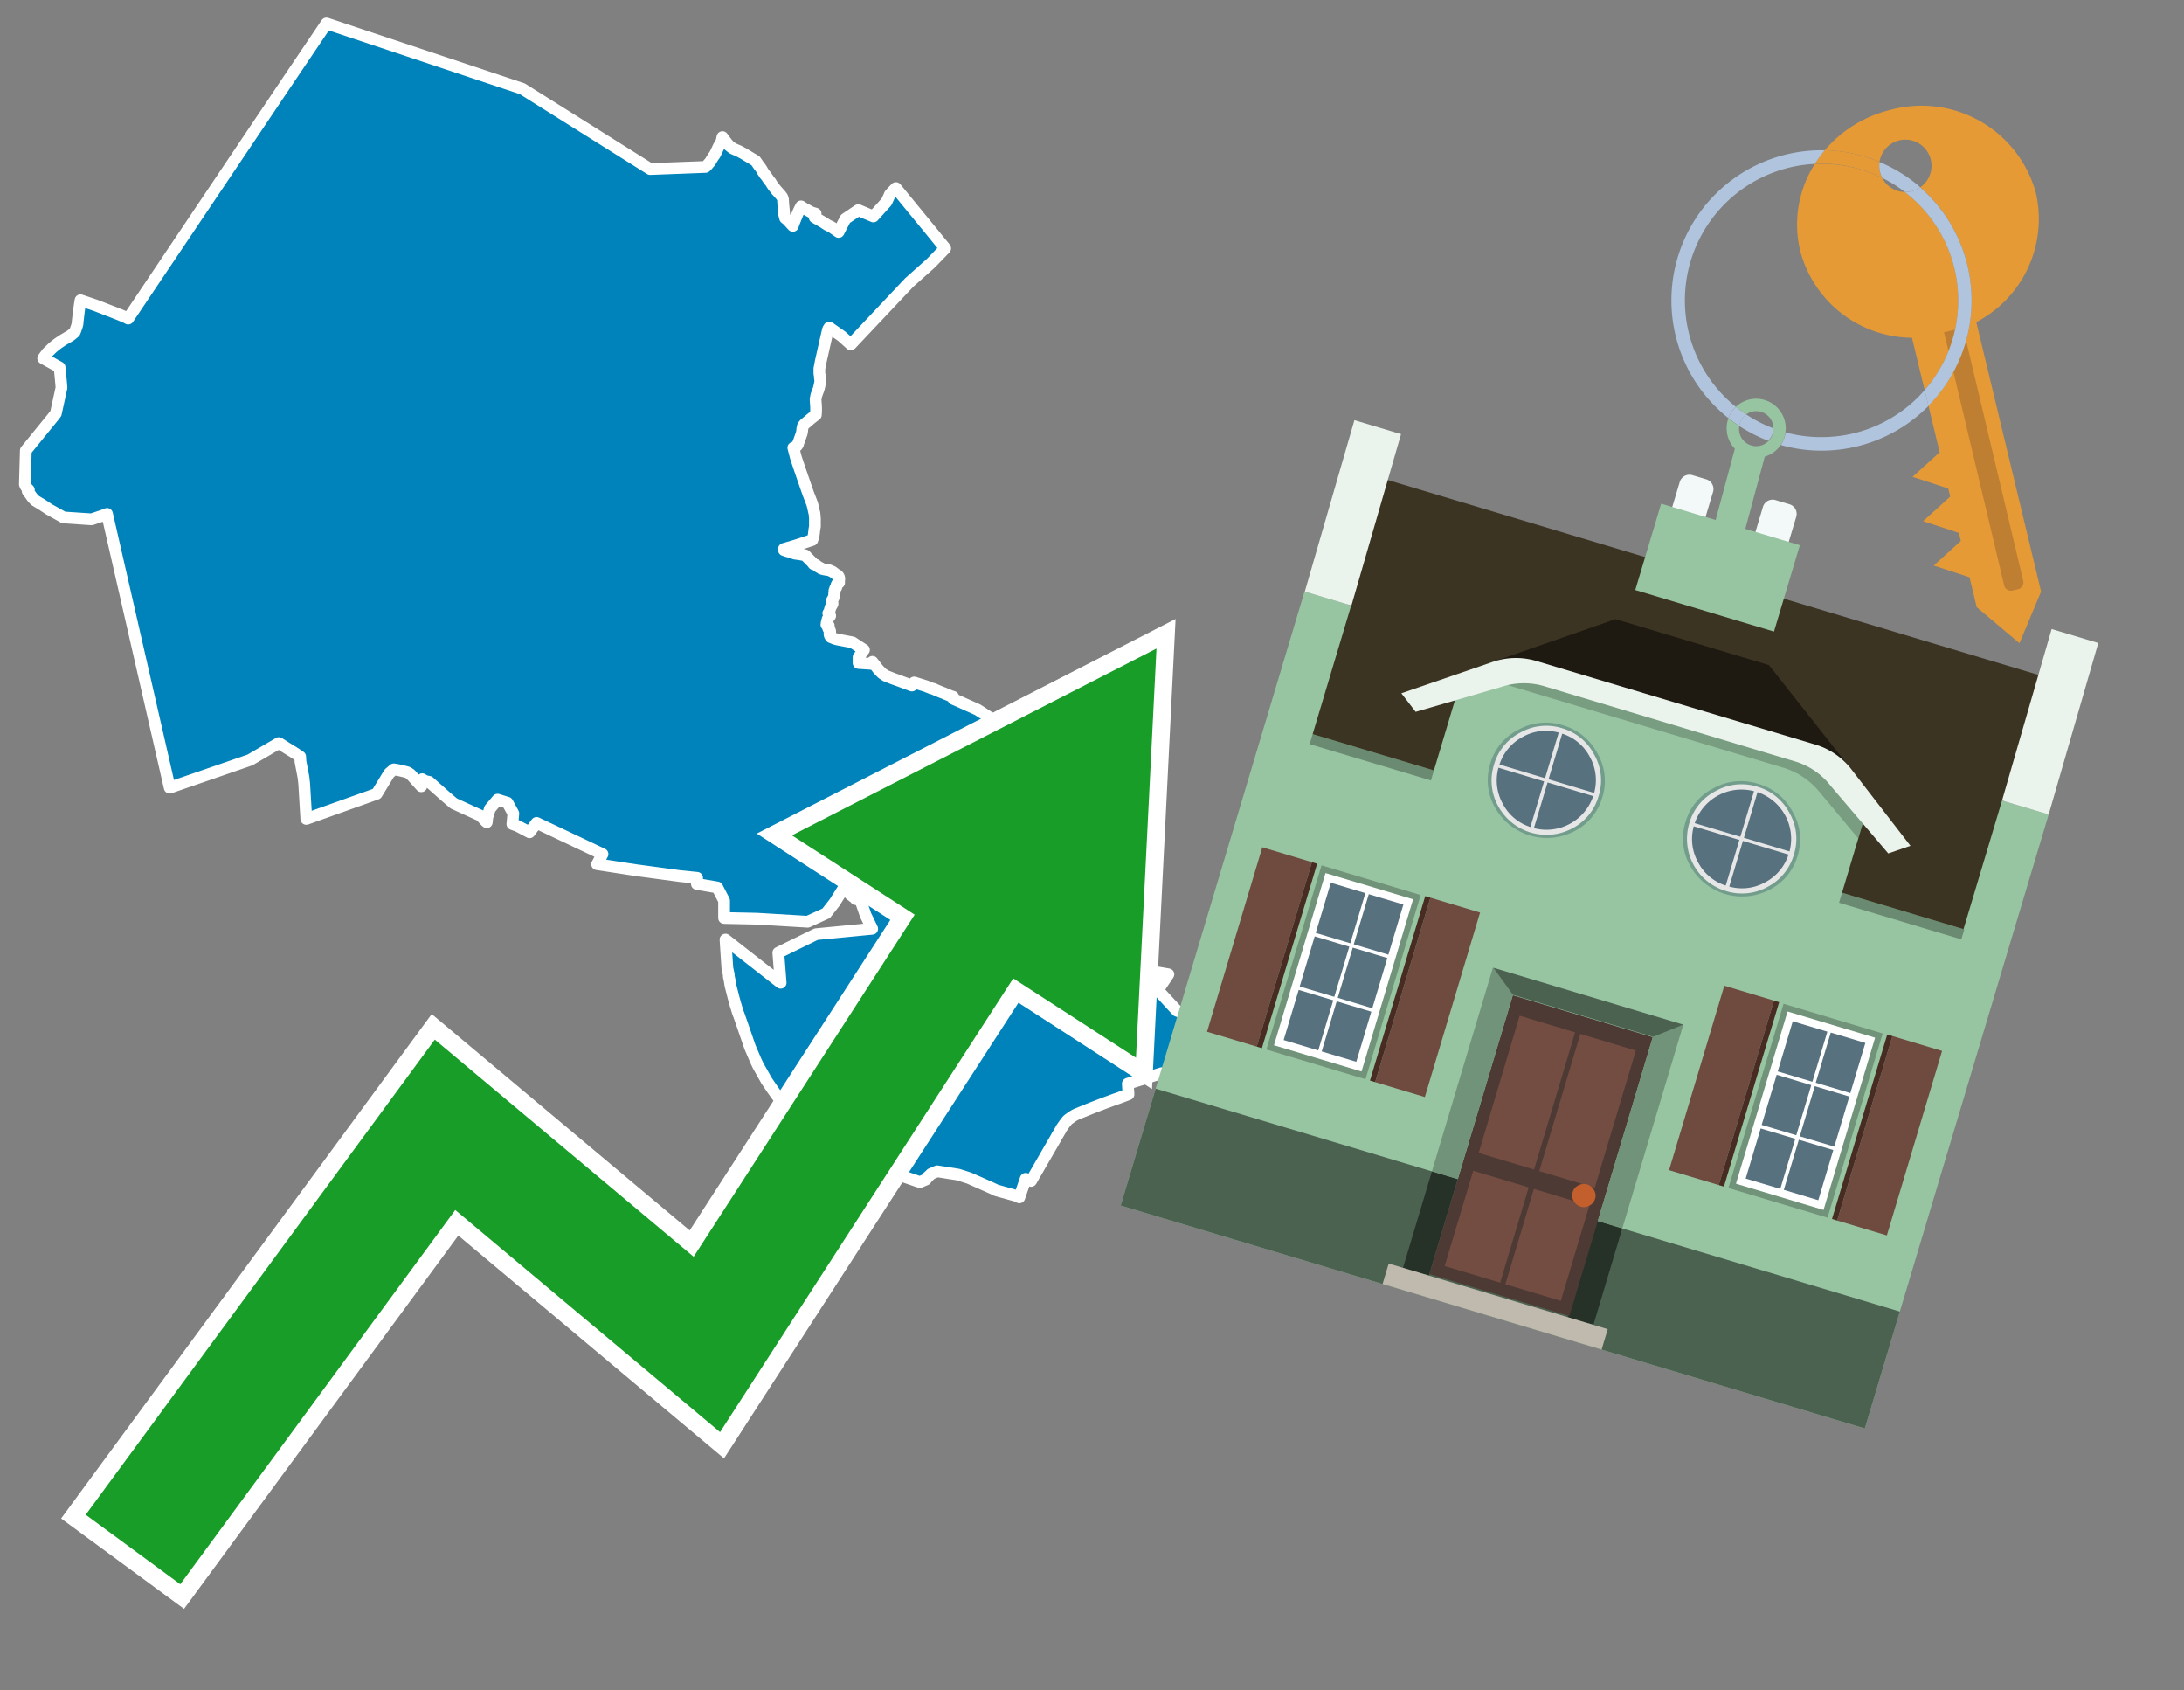 <svg id="Text" xmlns="http://www.w3.org/2000/svg" width="93.05" height="72" viewBox="0 0 93.05 72"><rect x="0" y="0" width="93.05" height="72" fill="#808080" stroke="none"/><polygon points="39.31,9.4 39.63,9.79 40.02,10.27 40.25,10.55 40.27,10.58 39.66,11.21 38.74,12.03 36.25,14.67 35.86,14.32 35.33,13.95 35.28,14.03 35.23,14.24 34.97,15.39 34.93,15.6 34.91,15.7 34.91,15.86 34.91,15.91 34.93,16.01 34.93,16.08 34.95,16.22 34.95,16.25 34.91,16.45 34.88,16.57 34.78,16.84 34.75,17 34.75,17.05 34.77,17.34 34.77,17.47 34.77,17.52 34.76,17.67 34.54,17.84 34.32,18.03 34.27,18.07 34.23,18.12 34.21,18.15 34.2,18.18 34.2,18.21 34.19,18.24 34.18,18.28 34.18,18.33 34.16,18.45 34.04,18.79 34.02,18.84 34,18.89 34,18.92 33.98,18.95 33.96,18.98 33.93,19.01 33.87,19.04 33.8,19.07 33.91,19.49 34.05,19.91 34.25,20.49 34.43,21.01 34.6,21.45 34.64,21.6 34.68,21.79 34.7,21.86 34.72,22.08 34.72,22.15 34.72,22.33 34.72,22.43 34.7,22.53 34.67,22.79 34.63,22.94 34.61,23 34.52,23.03 33.91,23.23 33.4,23.38 33.4,23.43 33.51,23.47 33.66,23.51 33.86,23.58 34.07,23.61 34.3,23.65 34.34,23.68 34.37,23.72 34.44,23.79 34.51,23.86 34.56,23.91 34.61,23.96 34.63,23.99 34.66,24.03 34.76,24.06 34.85,24.13 34.89,24.16 34.96,24.19 34.99,24.22 35.09,24.25 35.33,24.29 35.4,24.32 35.47,24.35 35.64,24.48 35.7,24.51 35.74,24.57 35.75,24.6 35.76,24.65 35.75,24.73 35.75,24.82 35.71,24.79 35.64,24.92 35.64,24.99 35.63,25.02 35.58,25.07 35.58,25.11 35.55,25.16 35.55,25.2 35.56,25.25 35.54,25.28 35.55,25.33 35.53,25.39 35.52,25.45 35.45,25.57 35.45,25.62 35.47,25.67 35.47,25.72 35.43,25.8 35.4,25.83 35.39,25.88 35.37,25.92 35.35,26 35.33,26.09 35.29,26.12 35.32,26.15 35.37,26.23 35.35,26.26 35.26,26.37 35.22,26.53 35.21,26.61 35.31,26.65 35.31,26.7 35.28,26.74 35.29,26.77 35.33,26.8 35.36,26.85 35.37,26.89 35.37,26.92 35.34,26.99 35.35,27.05 35.36,27.08 35.4,27.14 35.5,27.18 35.57,27.21 35.69,27.24 36.32,27.36 36.81,27.68 36.58,27.99 36.58,28.24 37.16,28.28 37.17,28.19 37.41,28.5 37.55,28.65 37.61,28.7 37.75,28.79 37.83,28.82 38.08,28.92 38.2,28.96 38.85,29.2 38.9,29.15 38.93,29.11 38.95,29.07 39.46,29.23 39.53,29.26 39.61,29.29 39.68,29.32 39.8,29.35 39.85,29.38 39.95,29.42 40.02,29.45 40.12,29.49 40.2,29.52 40.27,29.55 40.34,29.58 40.44,29.62 40.51,29.65 40.61,29.68 40.62,29.77 41.65,30.23 42.67,30.89 42.59,30.93 42.8,31.06 43.97,31.91 45.29,32.65 45.73,32.19 46.82,32.27 47.22,32.69 46.85,33.08 46.8,33.14 46.57,33.45 46.45,33.58 46.35,33.72 46.25,33.86 46.16,34.01 46.07,34.15 46.02,34.27 46,34.33 45.97,34.39 45.93,34.5 45.9,34.56 45.27,34.69 44.66,35.41 44.42,35.99 44.53,36.07 44.37,36.1 44.35,36.15 44.33,36.18 44.53,36.3 45.29,36.6 46.42,36.66 46.54,37.42 46.47,38.62 47.23,39.21 47.24,39.41 47.09,39.44 47.04,39.51 46.93,39.62 46.88,39.88 46.93,39.94 47.06,40.07 47.14,40.15 47.19,40.2 47.33,40.32 47.45,40.41 47.57,40.5 47.63,40.55 47.83,40.72 47.9,40.77 48.02,40.86 48.15,40.94 48.25,41 48.42,41.1 48.59,41.18 48.64,41.21 48.78,41.27 48.92,41.32 49.03,41.36 49.17,41.39 49.32,41.42 49.78,41.5 49.58,41.8 49.42,42.04 49.35,42.13 49.32,42.16 50.14,43.05 50.95,43.36 50.95,43.44 50.93,43.54 50.92,43.63 50.9,43.8 50.89,43.89 50.88,43.96 50.86,44.07 50.86,44.15 50.85,44.32 50.85,44.43 50.84,44.49 50.83,44.67 50.83,44.85 50.8,44.93 50.79,45 50.78,45.06 50.78,45.09 50.78,45.17 50.75,45.29 50.73,45.35 50.68,45.45 50.61,45.54 50.57,45.61 50.51,45.66 50.39,45.75 50.27,45.81 50.14,45.86 49.98,45.92 49.5,45.71 48.05,46.16 48.08,46.61 47.63,46.78 47.51,46.82 47.02,47 46.63,47.15 46.5,47.2 46.03,47.39 45.86,47.46 45.8,47.49 45.73,47.53 45.67,47.57 45.53,47.67 45.47,47.72 45.41,47.8 45.36,47.86 45.22,48.06 45.19,48.12 45.12,48.24 45.03,48.39 44.97,48.5 44.04,50.11 43.95,50.27 43.93,50.3 43.7,50.21 43.43,51 43.35,50.95 42.45,50.7 42.24,50.6 41.29,50.18 40.82,50.03 40.37,49.96 39.93,49.89 39.67,50 39.61,50.06 39.51,50.15 39.45,50.24 39.19,50.35 35.86,49.21 35.82,48.65 35.72,48.17 34.73,48.29 33.84,48.75 33.15,47.11 33.33,46.97 33.3,46.94 32.91,46.4 32.85,46.31 32.83,46.28 32.66,46.03 32.3,45.39 32.21,45.2 31.97,44.64 31.95,44.59 31.94,44.56 31.64,43.69 31.48,43.23 31.44,43.13 31.33,42.77 31.25,42.48 31.23,42.4 31.12,41.97 31.08,41.72 31.05,41.59 31.05,41.53 31.04,41.47 30.99,41.24 30.95,40.65 30.91,40.02 33.26,41.86 33.16,40.58 34.77,39.79 37.16,39.56 36.88,38.98 36.59,38.14 36.46,38.3 36.44,38.27 36.38,38.22 36.21,38.09 36.11,37.94 36.09,37.91 35.98,37.77 35.56,38.44 35.2,38.9 34.41,39.26 32.24,39.13 30.85,39.1 30.85,38.94 30.85,38.87 30.85,38.81 30.85,38.75 30.85,38.71 30.85,38.55 30.85,38.51 30.85,38.4 30.85,38.36 30.56,37.8 29.69,37.65 29.7,37.39 29,37.32 27.07,37.06 25.44,36.81 25.67,36.38 22.86,35.05 22.56,35.45 22.43,35.38 22.05,35.18 21.83,35.1 21.87,34.65 21.84,34.59 21.62,34.19 21.36,34.11 21.2,34.06 20.87,34.45 20.76,34.82 20.74,35.02 20.69,34.98 20.47,34.74 19.33,34.22 18.98,33.92 18.28,33.3 18.12,33.27 17.99,33.19 17.97,33.35 17.95,33.49 17.49,32.98 17.37,32.9 17.26,32.87 17.09,32.83 16.96,32.8 16.78,32.77 16.58,32.94 16.05,33.81 13.05,34.88 12.96,33.38 12.93,33.11 12.8,32.43 12.8,32.4 12.79,32.23 12.57,32.08 12.18,31.84 11.88,31.65 10.65,32.37 7.23,33.55 4.56,21.89 4.38,21.96 4.23,22.01 3.9,22.12 2.71,22.04 2.1,21.7 2.05,21.67 2.01,21.64 1.78,21.49 1.5,21.32 1.45,21.27 1.37,21.18 1.22,20.97 1.18,20.92 1.23,20.87 1.11,20.74 1.06,20.63 1.1,19.19 2.28,17.74 2.38,17.61 2.62,16.51 2.59,16.17 2.54,15.65 1.84,15.26 2.01,15.03 2.25,14.8 2.36,14.71 2.45,14.64 2.67,14.49 3.01,14.29 3.12,14.2 3.18,14.15 3.21,14.08 3.27,13.91 3.3,13.81 3.31,13.69 3.36,13.26 3.41,12.91 3.42,12.87 3.43,12.79 4.08,13.01 5.06,13.39 5.25,13.47 5.41,13.54 5.46,13.57 12.27,3.43 13.91,1 22.25,3.78 27.7,7.2 30.06,7.11 30.14,7.03 30.18,6.98 30.26,6.89 30.38,6.69 30.43,6.62 30.46,6.58 30.54,6.41 30.63,6.22 30.74,6.03 30.77,5.89 30.78,5.84 30.96,6.08 31.01,6.14 31.05,6.19 31.2,6.31 31.28,6.35 31.49,6.44 31.58,6.49 31.64,6.52 32.19,6.85 32.35,7.08 32.4,7.14 32.47,7.25 32.49,7.29 32.55,7.38 32.59,7.44 32.62,7.47 32.69,7.57 32.72,7.61 32.74,7.65 32.8,7.72 32.84,7.77 32.88,7.84 32.9,7.87 32.92,7.9 32.94,7.93 33.06,8.08 33.08,8.11 33.12,8.15 33.27,8.32 33.33,8.4 33.36,8.49 33.37,8.68 33.4,8.98 33.41,9.14 33.42,9.17 33.45,9.29 33.55,9.37 33.78,9.62 33.82,9.5 34.02,9.01 34.13,8.79 34.19,8.83 34.25,8.87 34.58,9.05 34.75,9.1 34.71,9.26 35.06,9.46 35.26,9.59 35.43,9.67 35.47,9.7 35.73,9.88 36.02,9.32 36.57,8.95 37.21,9.22 37.77,8.6 37.92,8.27 38.17,8.01 " fill="#0083ba" stroke="#fff" stroke-linejoin="round" stroke-width="0.5"/><polygon points="49.272 27.624 33.741 35.58 38.97 38.959 29.553 53.529 18.525 44.281 3.652 64.518 7.681 67.479 19.396 51.538 30.678 60.999 43.169 41.673 48.398 45.053 49.272 27.624" fill="none" stroke="#fff" stroke-miterlimit="10" stroke-width="1.5"/><polygon points="49.272 27.624 33.741 35.58 38.97 38.959 29.553 53.529 18.525 44.281 3.652 64.518 7.681 67.479 19.396 51.538 30.678 60.999 43.169 41.673 48.398 45.053 49.272 27.624" fill="#179d28"/><path d="M80.19,7.577a1.16,1.16,0,0,1-.094-.251,1.114,1.114,0,0,1-.018-.429A6.367,6.367,0,0,0,77.743,6.4a5.269,5.269,0,0,0-.423.577c.1,0,.192-.007.288-.007A5.794,5.794,0,0,1,80.19,7.577Z" fill="#e69a35"/><path d="M77.608,6.4A6.394,6.394,0,0,0,73.64,17.81a1.26,1.26,0,0,1,.317-.48A5.821,5.821,0,0,1,77.32,6.981a5.269,5.269,0,0,1,.423-.577Z" fill="#b0c4de"/><path d="M84.2,13.72a4.962,4.962,0,0,0,2.545-5.48,5.047,5.047,0,0,0-6.179-3.566A5.322,5.322,0,0,0,77.743,6.4a6.367,6.367,0,0,1,2.335.493,1.114,1.114,0,1,1,1.736,1.084,6.392,6.392,0,0,1,.347,9.3l.479,1.985-.438.4-.716.648.92.3.6.2.082.341-.438.4-.716.648.92.3.605.2.082.341-.438.4-.716.649.92.3.605.2.307,1.274,1.821,1.534.921-2.2Z" fill="#e69a35"/><path d="M81.154,8.179a1.115,1.115,0,0,1-.964-.6,5.794,5.794,0,0,0-2.582-.6c-.1,0-.192,0-.288.007a4.783,4.783,0,0,0-.625,3.685,4.962,4.962,0,0,0,4.765,3.715L82,16.617a5.82,5.82,0,0,0-.846-8.438Z" fill="#e69a35"/><path d="M74.1,18.142a6.386,6.386,0,0,0,1.232.63.73.73,0,0,0,.224-.527h0a5.783,5.783,0,0,1-1.159-.593A.733.733,0,0,0,74.1,18.142Z" fill="#b0c4de"/><path d="M74.4,17.652q-.228-.152-.44-.322a1.26,1.26,0,0,0-.317.48c.148.117.3.228.46.332A.733.733,0,0,1,74.4,17.652Z" fill="#b0c4de"/><path d="M74.824,16.984a1.257,1.257,0,0,0-.867.346c.141.114.288.222.44.322a.731.731,0,0,1,1.159.593h0a.732.732,0,1,1-1.463,0,.7.7,0,0,1,.007-.1c-.158-.1-.312-.215-.46-.332a1.258,1.258,0,0,0,.273,1.3l-.979,3.635,1.275.341.98-3.639a1.266,1.266,0,0,0,.681-.5,1.249,1.249,0,0,0,.2-.538,1.328,1.328,0,0,0,.012-.168A1.262,1.262,0,0,0,74.824,16.984Z" fill="#97c4a1"/><path d="M85.974,25.1l-.226.053a.3.3,0,0,1-.362-.223l-2.56-10.777.81-.193L86.2,24.736A.3.3,0,0,1,85.974,25.1Z" fill="#bf7f32"/><path d="M80.1,7.326a1.16,1.16,0,0,0,.094.251,5.833,5.833,0,0,1,.964.6,1.137,1.137,0,0,0,.287-.031,1.108,1.108,0,0,0,.373-.167A6.371,6.371,0,0,0,80.078,6.9,1.114,1.114,0,0,0,80.1,7.326Z" fill="#b0c4de"/><path d="M77.608,18.618a5.836,5.836,0,0,1-1.534-.2,1.24,1.24,0,0,1-.2.537,6.4,6.4,0,0,0,6.291-1.666L82,16.617A5.807,5.807,0,0,1,77.608,18.618Z" fill="#b0c4de"/><path d="M81.814,7.981a1.108,1.108,0,0,1-.373.167,1.137,1.137,0,0,1-.287.031A5.82,5.82,0,0,1,82,16.617l.161.667a6.392,6.392,0,0,0-.347-9.3Z" fill="#b0c4de"/><polygon points="83.79 39.753 55.78 31.364 58.988 20.404 86.964 28.783 83.79 39.753 83.79 39.753" fill="#3c3422" fill-rule="evenodd"/><polygon points="81.705 53.32 87.284 34.692 85.297 34.097 83.656 39.575 55.926 31.269 57.567 25.791 55.579 25.196 47.746 51.348 79.451 60.844 81.705 53.32" fill="#97c4a1" fill-rule="evenodd"/><rect x="69.522" y="21.148" width="0.444" height="28.983" transform="translate(15.592 92.226) rotate(-73.326)" opacity="0.3"/><polygon points="87.284 34.692 85.297 34.097 87.411 26.793 89.398 27.388 87.284 34.692 87.284 34.692" fill="#eaf3ec" fill-rule="evenodd"/><polygon points="57.578 25.794 55.591 25.199 57.705 17.896 59.692 18.491 57.578 25.794 57.578 25.794" fill="#eaf3ec" fill-rule="evenodd"/><polygon points="79.451 60.844 80.943 55.865 49.238 46.369 47.747 51.348 79.451 60.844 79.451 60.844" fill="#4c6251" fill-rule="evenodd"/><path d="M71.566,20.528l-.522,1.743,1.418.425.523-1.744a.432.432,0,0,0-.289-.536l-.593-.177A.431.431,0,0,0,71.566,20.528Z" fill="#f3f9f8" fill-rule="evenodd"/><path d="M75.111,21.589l-.522,1.743,1.418.425.522-1.743a.43.43,0,0,0-.289-.536l-.593-.178A.43.43,0,0,0,75.111,21.589Z" fill="#f3f9f8" fill-rule="evenodd"/><polygon points="75.368 28.329 68.829 26.37 63.807 28.121 78.733 32.591 75.368 28.329" fill="#1e1a11"/><polygon points="78.248 32.422 64.442 28.287 62.236 28.998 60.064 36.247 77.453 41.455 79.651 34.116 78.248 32.422" fill="#97c4a1"/><path d="M77.74,32.516S65.088,28.725,65,28.7l-.938.43,11.892,3.562a3.175,3.175,0,0,1,1.532,1l1.685,2.02.327-1.09Z" fill-rule="evenodd" opacity="0.2"/><path d="M77.35,31.716,65.458,28.154a3.041,3.041,0,0,0-1.854.037l-3.9,1.339.611.79,3.626-1.054a3.045,3.045,0,0,1,1.855-.037l10.673,3.2A3.028,3.028,0,0,1,78,33.477l2.45,2.874.945-.325-2.518-3.26A3.036,3.036,0,0,0,77.35,31.716Z" fill="#eaf3ec"/><polygon points="76.683 23.223 70.773 21.453 69.671 25.132 75.581 26.902 76.683 23.223 76.683 23.223" fill="#97c4a1" fill-rule="evenodd"/><g id="Symbol_9_0_Layer2_0_MEMBER_8_MEMBER_21_MEMBER_0_FILL" data-name="Symbol 9 0 Layer2 0 MEMBER 8 MEMBER 21 MEMBER 0 FILL"><path d="M66.584,30.892a2.39,2.39,0,0,0-1.891.189,2.317,2.317,0,0,0-1.2,1.448A2.345,2.345,0,0,0,63.7,34.4a2.528,2.528,0,0,0,3.367,1.008,2.339,2.339,0,0,0,1.2-1.447,2.313,2.313,0,0,0-.208-1.87A2.394,2.394,0,0,0,66.584,30.892Z" fill="#729d8c"/></g><g id="Symbol_9_0_Layer2_0_MEMBER_8_MEMBER_21_MEMBER_1_FILL" data-name="Symbol 9 0 Layer2 0 MEMBER 8 MEMBER 21 MEMBER 1 FILL"><path d="M66.547,31.016a2.241,2.241,0,0,0-1.769.185,2.213,2.213,0,0,0-1.127,1.376,2.239,2.239,0,0,0,.185,1.768,2.341,2.341,0,0,0,3.145.942,2.234,2.234,0,0,0,1.126-1.376,2.207,2.207,0,0,0-.185-1.768A2.237,2.237,0,0,0,66.547,31.016Z" fill="#e6e6e6"/></g><g id="Symbol_9_0_Layer2_0_MEMBER_8_MEMBER_21_MEMBER_2_MEMBER_0_FILL" data-name="Symbol 9 0 Layer2 0 MEMBER 8 MEMBER 21 MEMBER 2 MEMBER 0 FILL"><path d="M65.787,33.284,63.843,32.7a2.036,2.036,0,0,0,.186,1.539,2.015,2.015,0,0,0,1.175.986Z" fill="#58717f"/></g><g id="Symbol_9_0_Layer2_0_MEMBER_8_MEMBER_21_MEMBER_2_MEMBER_1_FILL" data-name="Symbol 9 0 Layer2 0 MEMBER 8 MEMBER 21 MEMBER 2 MEMBER 1 FILL"><path d="M65.827,33.148l.582-1.944a2.01,2.01,0,0,0-1.523.178,2.037,2.037,0,0,0-1,1.183Z" fill="#58717f"/></g><g id="Symbol_9_0_Layer2_0_MEMBER_8_MEMBER_21_MEMBER_2_MEMBER_2_FILL" data-name="Symbol 9 0 Layer2 0 MEMBER 8 MEMBER 21 MEMBER 2 MEMBER 2 FILL"><path d="M67.878,33.91l-1.943-.582-.582,1.944a2.1,2.1,0,0,0,2.525-1.362Z" fill="#58717f"/></g><g id="Symbol_9_0_Layer2_0_MEMBER_8_MEMBER_21_MEMBER_2_MEMBER_3_FILL" data-name="Symbol 9 0 Layer2 0 MEMBER 8 MEMBER 21 MEMBER 2 MEMBER 3 FILL"><path d="M66.558,31.249l-.582,1.943,1.943.582a2.031,2.031,0,0,0-.186-1.539A2.009,2.009,0,0,0,66.558,31.249Z" fill="#58717f"/></g><g id="Symbol_9_0_Layer2_0_MEMBER_8_MEMBER_21_MEMBER_0_FILL-2" data-name="Symbol 9 0 Layer2 0 MEMBER 8 MEMBER 21 MEMBER 0 FILL"><path d="M74.9,33.384a2.4,2.4,0,0,0-1.891.189,2.316,2.316,0,0,0-1.2,1.448,2.341,2.341,0,0,0,.209,1.87A2.527,2.527,0,0,0,75.387,37.9a2.345,2.345,0,0,0,1.2-1.447,2.314,2.314,0,0,0-.209-1.87A2.389,2.389,0,0,0,74.9,33.384Z" fill="#729d8c"/></g><g id="Symbol_9_0_Layer2_0_MEMBER_8_MEMBER_21_MEMBER_1_FILL-2" data-name="Symbol 9 0 Layer2 0 MEMBER 8 MEMBER 21 MEMBER 1 FILL"><path d="M74.867,33.508a2.239,2.239,0,0,0-1.768.185,2.21,2.21,0,0,0-1.127,1.376,2.316,2.316,0,0,0,1.564,2.883,2.261,2.261,0,0,0,1.765-.173A2.237,2.237,0,0,0,76.428,36.4a2.209,2.209,0,0,0-.185-1.769A2.239,2.239,0,0,0,74.867,33.508Z" fill="#e6e6e6"/></g><g id="Symbol_9_0_Layer2_0_MEMBER_8_MEMBER_21_MEMBER_2_MEMBER_0_FILL-2" data-name="Symbol 9 0 Layer2 0 MEMBER 8 MEMBER 21 MEMBER 2 MEMBER 0 FILL"><path d="M74.107,35.776l-1.943-.582a2.031,2.031,0,0,0,.186,1.539,2.009,2.009,0,0,0,1.175.986Z" fill="#58717f"/></g><g id="Symbol_9_0_Layer2_0_MEMBER_8_MEMBER_21_MEMBER_2_MEMBER_1_FILL-2" data-name="Symbol 9 0 Layer2 0 MEMBER 8 MEMBER 21 MEMBER 2 MEMBER 1 FILL"><path d="M74.148,35.64,74.73,33.7a2.1,2.1,0,0,0-2.525,1.362Z" fill="#58717f"/></g><g id="Symbol_9_0_Layer2_0_MEMBER_8_MEMBER_21_MEMBER_2_MEMBER_2_FILL-2" data-name="Symbol 9 0 Layer2 0 MEMBER 8 MEMBER 21 MEMBER 2 MEMBER 2 FILL"><path d="M76.2,36.4l-1.943-.582-.582,1.944a2.015,2.015,0,0,0,1.523-.178A2.036,2.036,0,0,0,76.2,36.4Z" fill="#58717f"/></g><g id="Symbol_9_0_Layer2_0_MEMBER_8_MEMBER_21_MEMBER_2_MEMBER_3_FILL-2" data-name="Symbol 9 0 Layer2 0 MEMBER 8 MEMBER 21 MEMBER 2 MEMBER 3 FILL"><path d="M74.879,33.741,74.3,35.684l1.943.582a2.1,2.1,0,0,0-1.361-2.525Z" fill="#58717f"/></g><polygon points="51.426 43.946 53.542 44.58 55.896 36.723 53.78 36.089 51.426 43.946 51.426 43.946" fill="#6e4a3f" fill-rule="evenodd"/><polygon points="53.542 44.58 53.764 44.647 56.117 36.789 55.896 36.723 53.542 44.58 53.542 44.58" fill="#482b22" fill-rule="evenodd"/><polygon points="60.706 46.726 58.59 46.092 60.943 38.235 63.059 38.868 60.706 46.726 60.706 46.726" fill="#6e4a3f" fill-rule="evenodd"/><polygon points="58.59 46.092 58.368 46.026 60.722 38.168 60.943 38.235 58.59 46.092 58.59 46.092" fill="#482b22" fill-rule="evenodd"/><rect x="53.146" y="39.209" width="8.19" height="4.408" transform="translate(1.145 84.365) rotate(-73.326)" fill="#719379"/><polygon points="60.205 38.304 56.474 37.187 54.277 44.522 58.008 45.639 60.205 38.304 60.205 38.304" fill="#fff" fill-rule="evenodd"/><path d="M59.792,38.527l-.64,2.136-1.474-.442.639-2.135,1.475.441Zm-1.621-.485-.64,2.136-1.474-.442L56.7,37.6l1.474.442Zm-2.158,1.84,1.475.441-.64,2.136-1.474-.441.639-2.136Zm-.683,2.282,1.474.441-.639,2.136L54.69,44.3l.64-2.135Zm.981,2.621.639-2.136,1.475.442-.64,2.135-1.474-.441Zm2.158-1.84L56.994,42.5l.64-2.136,1.474.442-.639,2.136Z" fill="#58717f" fill-rule="evenodd"/><polygon points="80.39 52.621 78.274 51.988 80.628 44.13 82.743 44.764 80.39 52.621 80.39 52.621" fill="#6e4a3f" fill-rule="evenodd"/><polygon points="78.274 51.988 78.053 51.921 80.406 44.064 80.628 44.13 78.274 51.988 78.274 51.988" fill="#482b22" fill-rule="evenodd"/><polygon points="71.111 49.842 73.227 50.476 75.58 42.619 73.464 41.985 71.111 49.842 71.111 49.842" fill="#6e4a3f" fill-rule="evenodd"/><polygon points="73.227 50.476 73.448 50.542 75.802 42.685 75.58 42.619 73.227 50.476 73.227 50.476" fill="#482b22" fill-rule="evenodd"/><rect x="72.83" y="45.105" width="8.19" height="4.408" transform="translate(9.534 107.426) rotate(-73.326)" fill="#719379"/><polygon points="76.159 43.083 79.889 44.2 77.692 51.535 73.962 50.418 76.159 43.083 76.159 43.083" fill="#fff" fill-rule="evenodd"/><path d="M76.381,43.5l1.475.442-.64,2.135-1.475-.441.64-2.136ZM78,43.981l1.474.442-.64,2.136-1.474-.442L78,43.981Zm.791,2.724-.64,2.135L76.679,48.4l.64-2.136,1.474.442Zm-.684,2.282-.639,2.135L76,50.68l.64-2.135,1.474.442Zm-2.26,1.65L74.375,50.2l.639-2.135,1.475.441-.64,2.136Zm-.791-2.724.64-2.135,1.474.441-.639,2.136-1.475-.442Z" fill="#58717f" fill-rule="evenodd"/><polygon points="67.888 56.431 69.118 52.323 68.019 51.994 66.789 56.102 67.888 56.431 67.888 56.431" fill="#263128" fill-rule="evenodd"/><polygon points="60.877 54.331 62.108 50.223 61.007 49.894 59.776 54.002 60.877 54.331 60.877 54.331" fill="#263128" fill-rule="evenodd"/><g id="Symbol_9_0_Layer2_0_MEMBER_8_MEMBER_12_MEMBER_0_FILL" data-name="Symbol 9 0 Layer2 0 MEMBER 8 MEMBER 12 MEMBER 0 FILL"><path d="M70.418,44.178l-5.965-1.786L60.9,54.27l5.964,1.786Z" fill="#4e3a34"/></g><g id="Symbol_9_0_Layer2_0_MEMBER_8_MEMBER_12_MEMBER_1_MEMBER_0_FILL" data-name="Symbol 9 0 Layer2 0 MEMBER 8 MEMBER 12 MEMBER 1 MEMBER 0 FILL"><path d="M65.358,49.815l1.75-5.843-2.363-.708L63,49.107Z" fill="#744d42"/></g><g id="Symbol_9_0_Layer2_0_MEMBER_8_MEMBER_12_MEMBER_1_MEMBER_1_FILL" data-name="Symbol 9 0 Layer2 0 MEMBER 8 MEMBER 12 MEMBER 1 MEMBER 1 FILL"><path d="M67.331,44.039l-1.75,5.842,2.364.708,1.75-5.842Z" fill="#744d42"/></g><g id="Symbol_9_0_Layer2_0_MEMBER_8_MEMBER_12_MEMBER_2_MEMBER_0_FILL" data-name="Symbol 9 0 Layer2 0 MEMBER 8 MEMBER 12 MEMBER 2 MEMBER 0 FILL"><path d="M63.915,54.633l1.215-4.058-2.363-.707-1.215,4.057Z" fill="#744d42"/></g><g id="Symbol_9_0_Layer2_0_MEMBER_8_MEMBER_12_MEMBER_2_MEMBER_1_FILL" data-name="Symbol 9 0 Layer2 0 MEMBER 8 MEMBER 12 MEMBER 2 MEMBER 1 FILL"><path d="M66.5,55.407l1.215-4.057-2.363-.708L64.138,54.7Z" fill="#744d42"/></g><g id="Symbol_9_0_Layer2_0_MEMBER_8_MEMBER_13_FILL" data-name="Symbol 9 0 Layer2 0 MEMBER 8 MEMBER 13 FILL"><path d="M67.959,51.058a.439.439,0,0,0-.045-.367.487.487,0,0,0-.669-.2.445.445,0,0,0-.239.282.457.457,0,0,0,.041.378.481.481,0,0,0,.293.242.459.459,0,0,0,.377-.042A.453.453,0,0,0,67.959,51.058Z" fill="#c35e2d"/></g><g id="Symbol_9_0_Layer2_0_MEMBER_8_MEMBER_14_FILL" data-name="Symbol 9 0 Layer2 0 MEMBER 8 MEMBER 14 FILL"><path d="M64.557,42.047l-.951-.833-2.6,8.68,1.1.329Z" fill="#719379"/></g><g id="Symbol_9_0_Layer2_0_MEMBER_8_MEMBER_15_FILL" data-name="Symbol 9 0 Layer2 0 MEMBER 8 MEMBER 15 FILL"><path d="M71.718,43.643l-1.2.19L68.072,52.01l1.046.313Z" fill="#719379"/></g><g id="Symbol_9_0_Layer2_0_MEMBER_8_MEMBER_16_FILL" data-name="Symbol 9 0 Layer2 0 MEMBER 8 MEMBER 16 FILL"><path d="M63.627,41.22l.836,1.156,5.961,1.786,1.294-.519Z" fill="#4c6251"/></g><polygon points="58.905 54.69 59.166 53.819 68.498 56.614 68.237 57.485 58.905 54.69 58.905 54.69" fill="#c0b9ad" fill-rule="evenodd"/></svg>